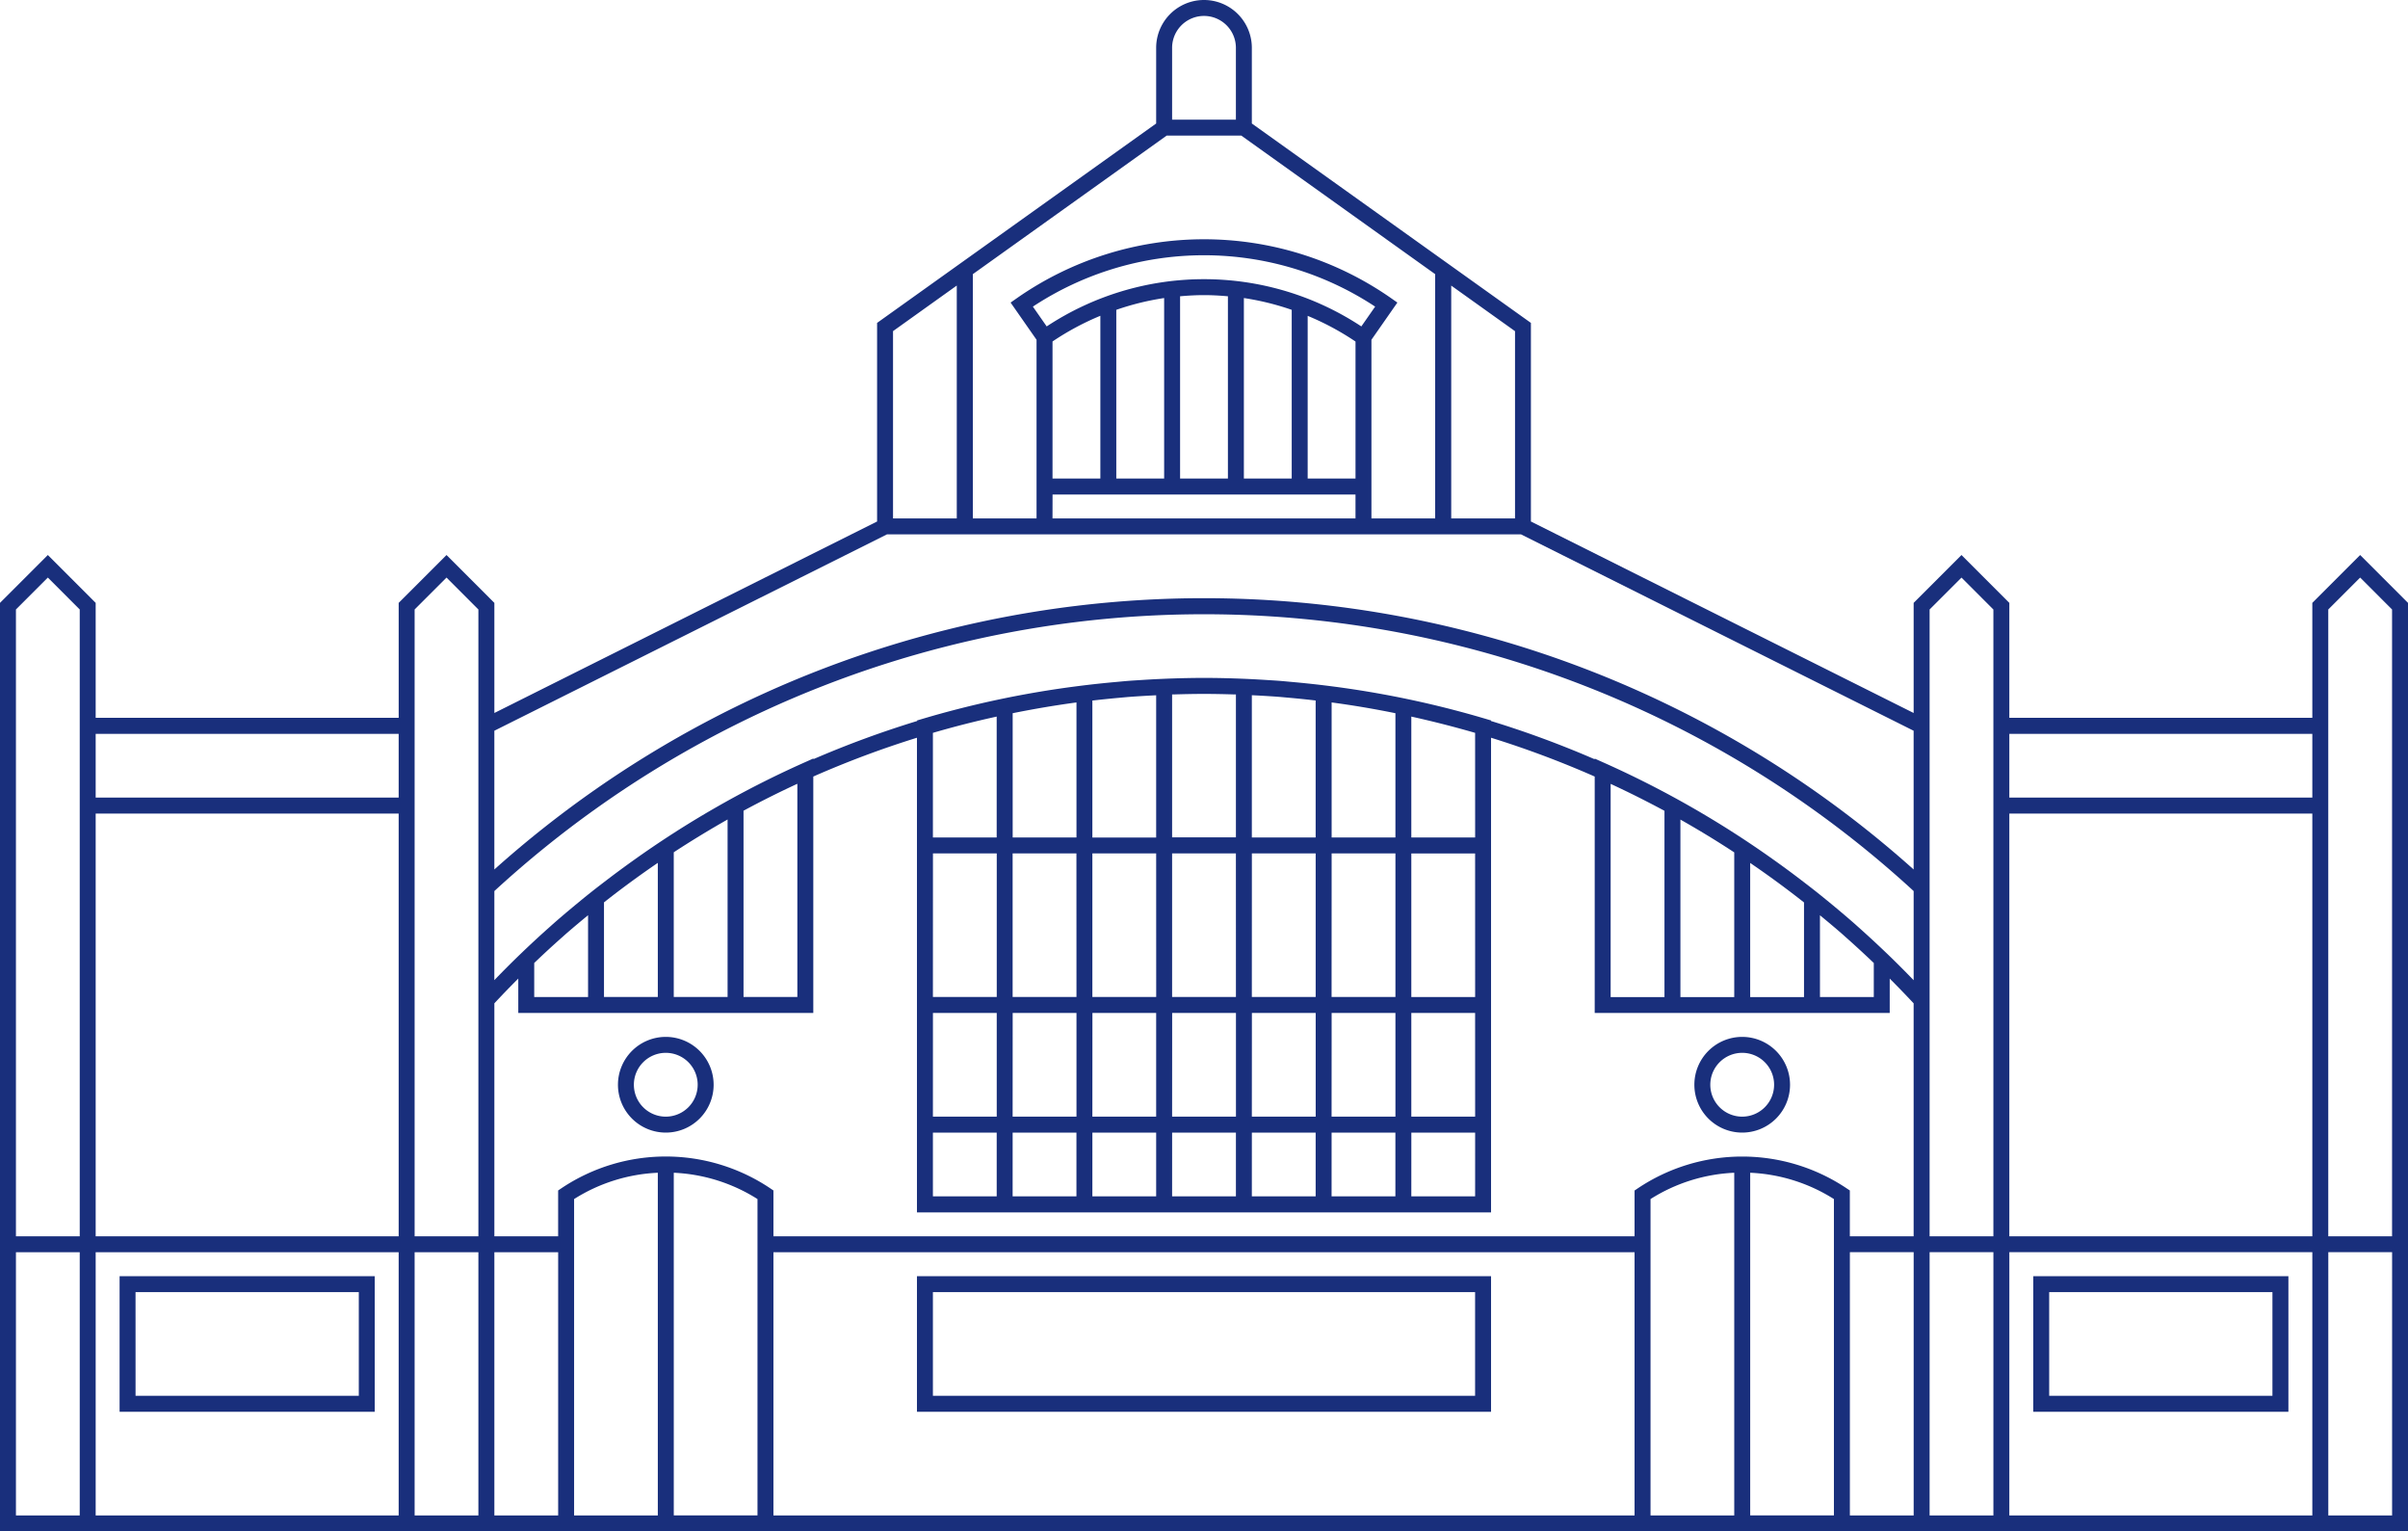 <?xml version="1.0" encoding="UTF-8"?>
<svg xmlns="http://www.w3.org/2000/svg" xmlns:xlink="http://www.w3.org/1999/xlink" width="150" height="95.364" viewBox="0 0 150 95.364">
  <defs>
    <clipPath id="a">
      <rect width="150" height="95.364" fill="#192f7c"></rect>
    </clipPath>
  </defs>
  <g clip-path="url(#a)">
    <path d="M147.02,34.563l-2.98,2.98V44.7H125.166V37.543l-2.98-2.98-2.98,2.98V44.4L95.364,32.475V20.108L77.98,7.691V2.98a2.98,2.98,0,0,0-5.96,0V7.691L54.636,20.108V32.475L30.795,44.4V37.543l-2.98-2.98-2.98,2.98V44.7H5.96V37.543l-2.98-2.98L0,37.543V95.364H150V37.543Zm-1.987,3.391,1.987-1.987,1.987,1.987V76.987h-3.974V37.954ZM125.166,50.662H144.04V76.987H125.166Zm18.874-.993H125.166V45.7H144.04Zm-21.854-13.7,1.987,1.987V76.987H120.2V37.954Zm-7.174,38.02a11.675,11.675,0,0,0-12.971,0l-.22.148v2.852H48.179V74.134l-.22-.148a11.675,11.675,0,0,0-12.971,0l-.22.148v2.852H30.795V62.48q.732-.786,1.49-1.542v2.141H50.662V48.358a60.685,60.685,0,0,1,6.457-2.417V75.5H92.881V45.941a60.685,60.685,0,0,1,6.457,2.417V63.079h18.377V60.939q.757.758,1.49,1.542V76.987h-3.974V74.134Zm-84.217-18.5a65.3,65.3,0,0,1,88.411,0v5.553q-.782-.812-1.591-1.593l-.051-.049-.03-.028q-.9-.863-1.828-1.688l-.15-.135c-.529-.465-1.067-.918-1.611-1.365q-.375-.308-.753-.61c-.281-.223-.565-.441-.849-.659q-.887-.683-1.8-1.332l-.012-.008a61.087,61.087,0,0,0-10.495-6.023l-.7-.313v.042A61.65,61.65,0,0,0,92.881,44.9v-.036l-.355-.105a61.047,61.047,0,0,0-9.572-2.021l-.061-.008q-1.248-.16-2.5-.27c-.218-.019-.436-.042-.655-.059-.288-.022-.576-.039-.864-.057q-.613-.039-1.227-.067c-.23-.009-.459-.02-.689-.027-.65-.021-1.3-.035-1.953-.035s-1.3.014-1.953.035c-.23.007-.459.017-.689.027q-.615.027-1.227.067c-.289.018-.577.035-.864.057-.219.017-.437.04-.655.059q-1.255.11-2.5.27l-.061.008a61.047,61.047,0,0,0-9.572,2.021l-.355.105V44.9a61.65,61.65,0,0,0-6.457,2.373v-.042l-.7.313A61.087,61.087,0,0,0,39.468,53.57l-.012.008q-.911.65-1.8,1.332c-.285.218-.569.436-.849.659q-.378.3-.753.61c-.544.447-1.082.9-1.611,1.365l-.15.135q-.931.824-1.828,1.688l-.03.028-.051.049q-.809.781-1.591,1.593Zm69.536-6.675q1.7.787,3.353,1.678v11.6h-3.353Zm4.346,2.224q1.708.964,3.353,2.042v9.012h-3.353Zm4.346,2.7q1.515,1.033,2.97,2.16c.128.1.256.2.383.3v5.893h-3.353Zm4.346,3.257c.5.413,1,.827,1.486,1.257l.087.079q.863.763,1.7,1.561l.081.076v2.12h-3.353Zm-42.985-13.6c.3-.023.6-.04.894-.059.247-.015.495-.027.742-.039v8.859H68.046v-8.53q.867-.1,1.738-.178c.2-.017.4-.038.6-.053M75,43.212c.63,0,1.26.014,1.888.033l.1,0v8.9H73.013v-8.9l.1,0c.628-.019,1.258-.033,1.888-.033m4.616.179c.2.015.4.036.6.053q.871.076,1.738.178v8.53H77.98V43.293c.247.012.495.024.742.039.3.019.6.036.894.059m-21.5,9.754h3.974v8.94H58.113Zm8.94,8.94H63.079v-8.94h3.974Zm-3.974-9.934V44.414q1.972-.4,3.974-.671v8.409Zm13.907,9.934H73.013v-8.94h3.974Zm.993-8.94h3.974v8.94H77.98Zm-5.96,8.94H68.046v-8.94H72.02Zm-13.907.993h3.974v6.457H58.113Zm4.967,0h3.974v6.457H63.079Zm4.967,0H72.02v6.457H68.046Zm4.967,0h3.974v6.457H73.013Zm4.967,0h3.974v6.457H77.98Zm4.967,0h3.974v6.457H82.947Zm0-9.934h3.974v8.94H82.947Zm0-.993V43.743q2,.268,3.974.671v7.738ZM62.086,44.624v7.528H58.113V45.637q1.966-.575,3.974-1.013M58.113,70.53h3.974V74.5H58.113Zm4.967,0h3.974V74.5H63.079Zm4.967,0H72.02V74.5H68.046Zm4.967,0h3.974V74.5H73.013Zm4.967,0h3.974V74.5H77.98Zm4.967,0h3.974V74.5H82.947Zm4.967,0h3.974V74.5H87.914Zm3.974-.993H87.914V63.079h3.974Zm0-7.45H87.914v-8.94h3.974Zm0-9.934H87.914V44.624q2,.442,3.974,1.013ZM33.278,59.966l.081-.076q.836-.8,1.7-1.561l.087-.079c.488-.43.986-.844,1.486-1.257v5.094H33.278Zm4.346-3.773c.127-.1.255-.2.383-.3q1.454-1.126,2.97-2.16v8.351H37.624Zm4.346-3.119Q43.615,52,45.323,51.032V62.086H41.97Zm4.346-2.588q1.651-.891,3.353-1.678V62.086H46.316ZM90.4,32.285v-14.5l3.974,2.838V32.285Zm-24.834-1.49H84.437v1.49H65.563ZM72.517,18.56V29.8h-2.98V19.294a16.7,16.7,0,0,1,2.98-.734m.993-.11c.494-.043.99-.072,1.49-.072s1,.029,1.49.072V29.8H73.51Zm3.974.11a16.7,16.7,0,0,1,2.98.734V29.8h-2.98Zm3.974,1.109a16.815,16.815,0,0,1,2.98,1.6V29.8h-2.98Zm3.343.658a17.793,17.793,0,0,0-19.6,0l-.86-1.233a19.36,19.36,0,0,1,21.32,0Zm-19.237.938a16.816,16.816,0,0,1,2.98-1.6V29.8h-2.98ZM85.43,30.795V21.158l1.616-2.316-.407-.285a20.351,20.351,0,0,0-23.279,0l-.407.285,1.616,2.316V32.285H60.6V17.072L72.675,8.444h4.649L89.4,17.072V32.285H85.43ZM59.6,17.782v14.5H55.629V20.62ZM73.013,2.98a1.987,1.987,0,0,1,3.974,0V7.45H73.013ZM55.25,33.278h39.5l24.455,12.227v8.64a66.281,66.281,0,0,0-88.411,0v-8.64ZM25.828,37.954l1.987-1.987L29.8,37.954V76.987H25.828V37.954ZM5.96,50.662H24.834V76.987H5.96Zm18.874-.993H5.96V45.7H24.834ZM2.98,35.967l1.987,1.987V76.987H.993V37.954ZM.993,77.98H4.967V94.371H.993Zm4.967,0H24.834V94.371H5.96Zm19.868,0H29.8V94.371H25.828Zm4.967,0h3.974V94.371H30.795Zm4.967-3.311a10.61,10.61,0,0,1,5.215-1.638v21.34H35.762Zm6.209,19.7V73.031a10.61,10.61,0,0,1,5.215,1.638v19.7ZM48.179,77.98h53.642V94.371H48.179Zm54.636-3.311a10.61,10.61,0,0,1,5.215-1.638v21.34h-5.215Zm6.209,19.7V73.031a10.61,10.61,0,0,1,5.215,1.638v19.7Zm6.209-16.391h3.974V94.371h-3.974Zm4.967,0h3.974V94.371H120.2Zm4.967,0H144.04V94.371H125.166Zm19.868,0h3.974V94.371h-3.974ZM57.119,87.914H92.881V79.47H57.119Zm34.768-.993H58.113V80.464H91.887ZM7.45,87.914H23.344V79.47H7.45Zm.993-7.45H22.351v6.457H8.444Zm118.212,7.45H142.55V79.47H126.656Zm.993-7.45h13.907v6.457H127.649ZM41.474,64.57a2.98,2.98,0,1,0,2.98,2.98,2.983,2.983,0,0,0-2.98-2.98m0,4.967A1.987,1.987,0,1,1,43.46,67.55a1.989,1.989,0,0,1-1.987,1.987m67.053-4.967a2.98,2.98,0,1,0,2.98,2.98,2.983,2.983,0,0,0-2.98-2.98m0,4.967a1.987,1.987,0,1,1,1.987-1.987,1.989,1.989,0,0,1-1.987,1.987" fill="#192f7c"></path>
  </g>
</svg>
